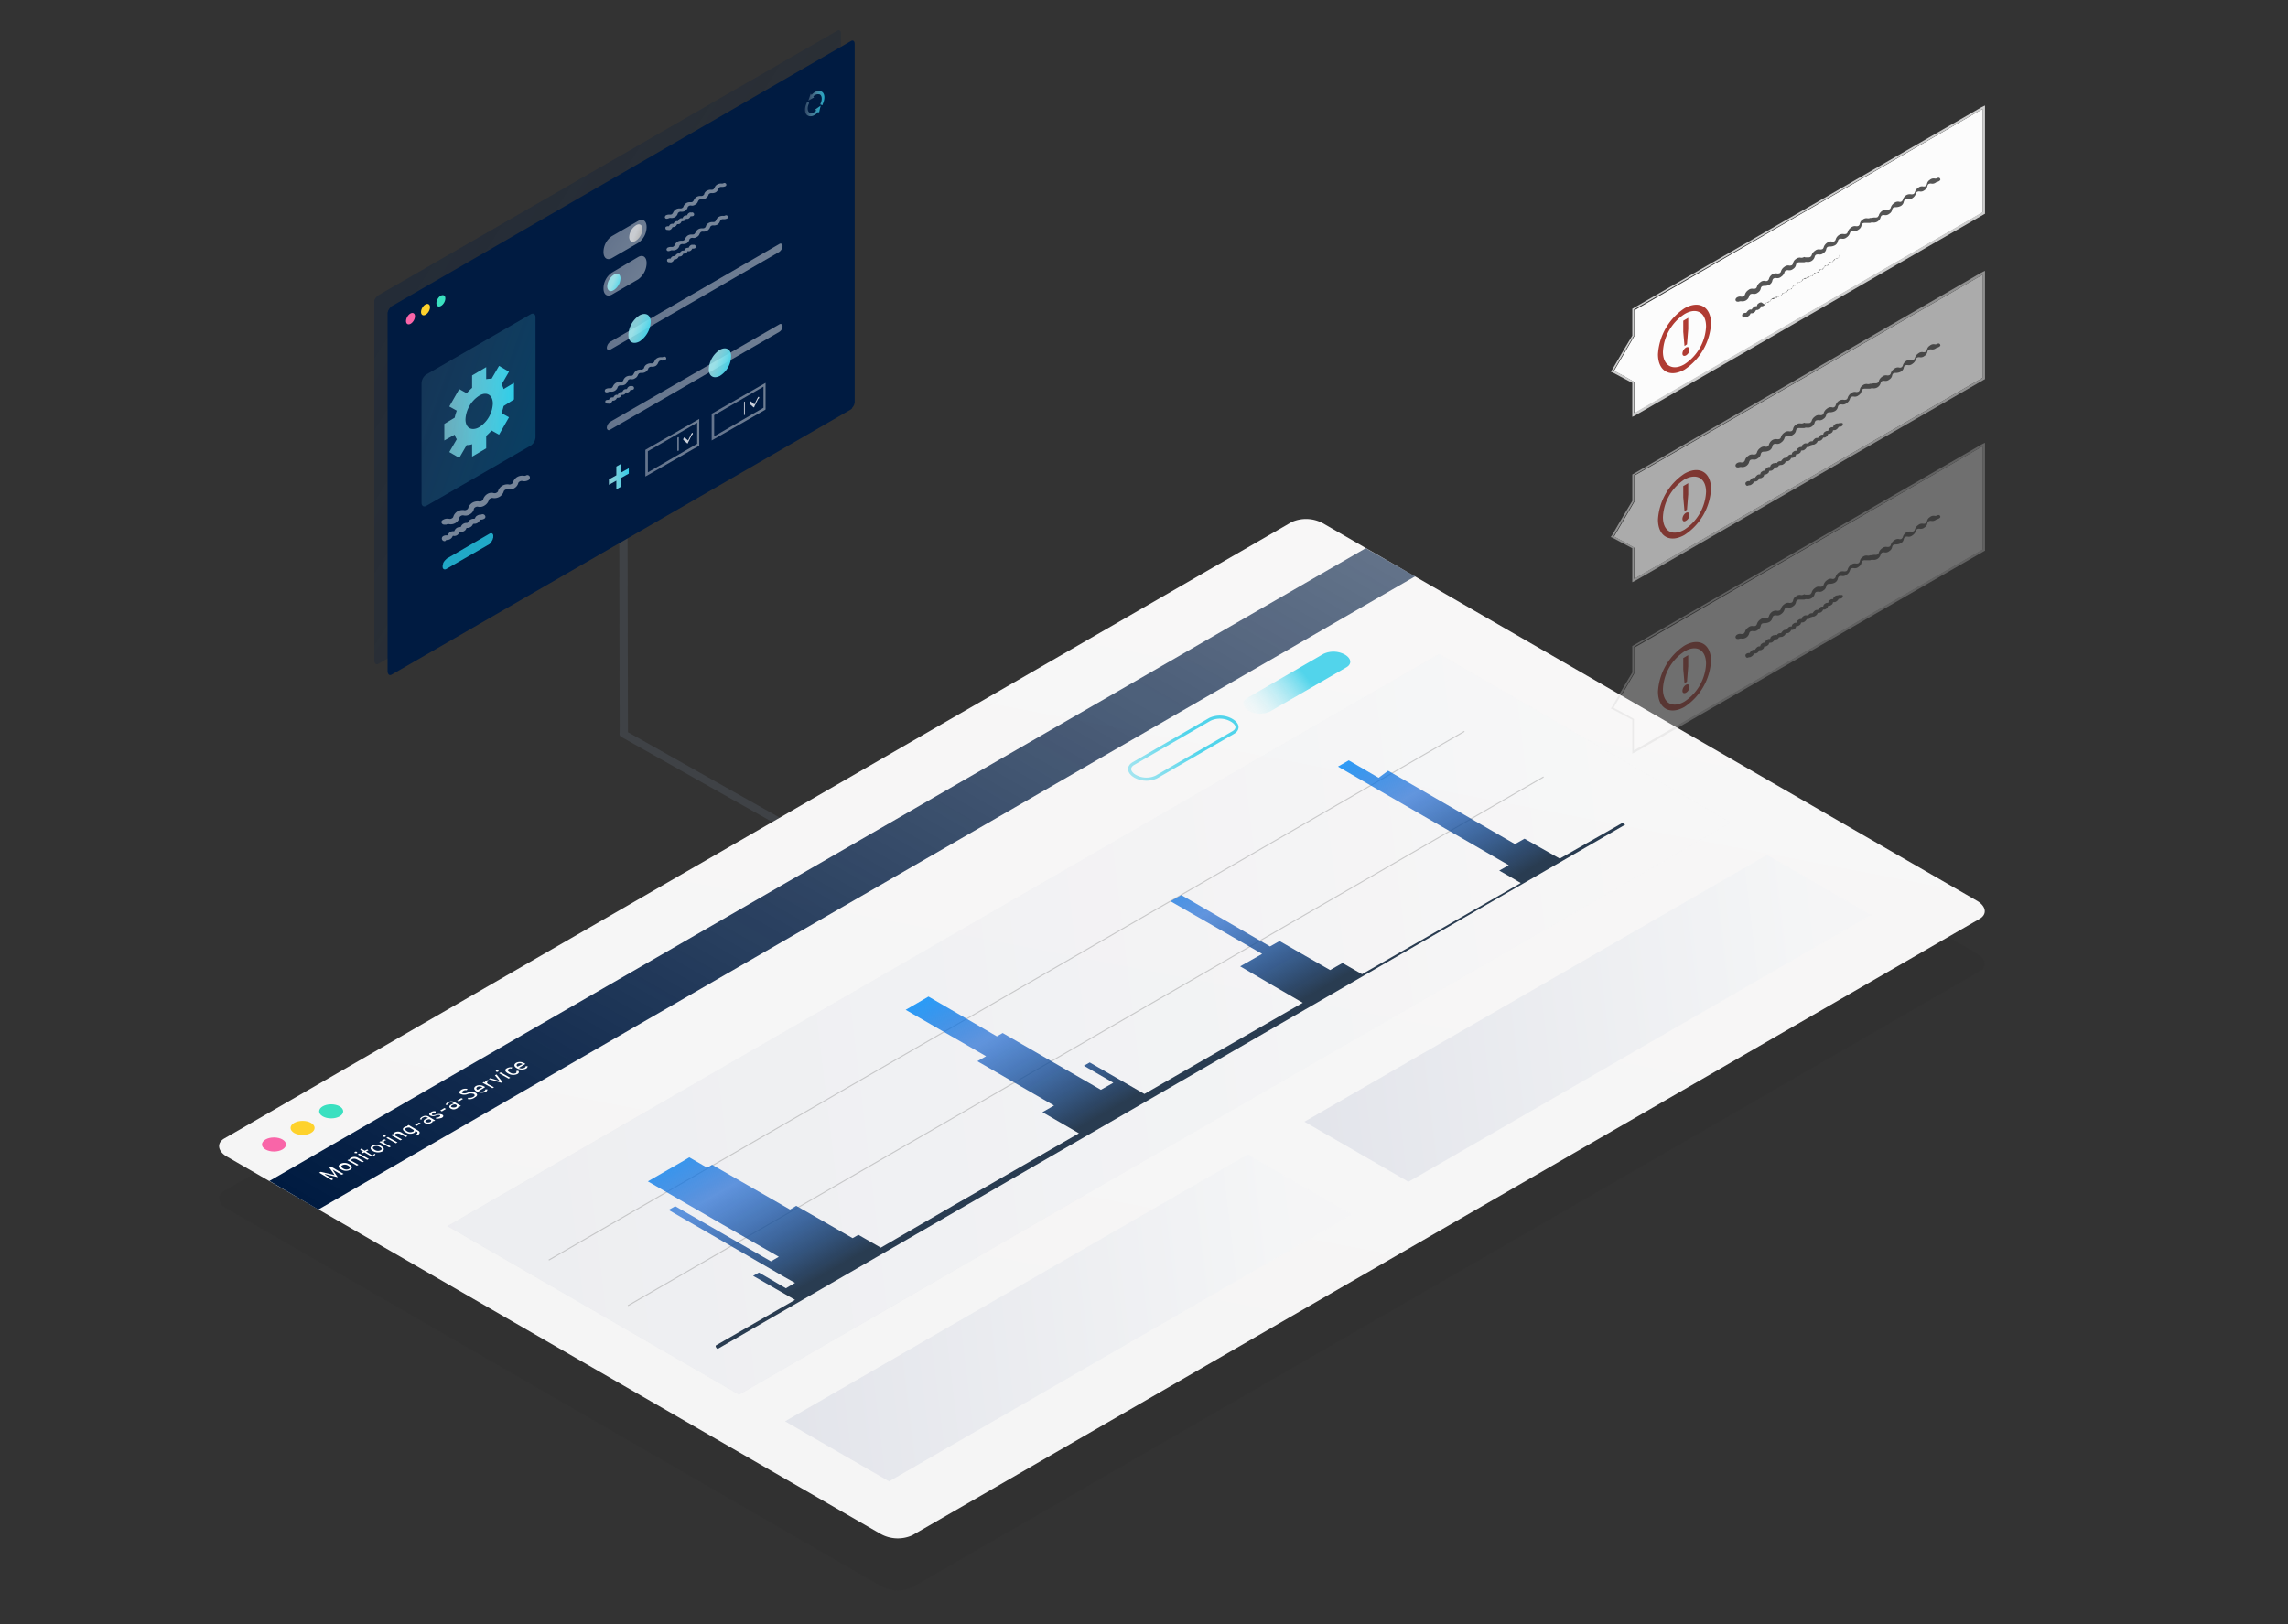 <?xml version="1.0" encoding="UTF-8"?>
<svg xmlns="http://www.w3.org/2000/svg" xmlns:xlink="http://www.w3.org/1999/xlink" viewBox="0 0 552 392">
  <rect x="0" y="0" width="552" height="392" fill="#333333" stroke="none"/>
  <defs>
    <style>.a{fill:#718095;}.a,.ae,.af,.ah,.aj,.al,.ao,.ar,.b,.k,.r,.z{isolation:isolate;}.a,.ae{opacity:0.2;}.aa,.b{opacity:0.3;}.b{fill:url(#a);}.c{fill:url(#b);}.d{fill:#f965a8;}.e{fill:#fed22c;}.f{fill:#3ae0c0;}.g{opacity:0.6;}.h{opacity:0.8;}.i{fill:#f6f7f8;}.j{fill:url(#c);}.k{fill:#252626;opacity:0.11;}.l{fill:url(#d);}.m{fill:url(#e);}.af,.ah,.aj,.al,.ao,.ar,.n,.r{opacity:0.5;}.o{fill:url(#f);}.p{fill:url(#g);}.q{fill:url(#h);}.r,.v{fill:none;stroke-miterlimit:10;}.r{stroke:#9e9e9e;stroke-width:0.25px;}.s{fill:url(#i);}.t{fill:#fff;}.u{fill:url(#j);}.v{stroke-width:0.75px;stroke:url(#k);}.w{fill:#fcfcfc;}.x{fill:#cecece;}.y{fill:#b03b32;}.z{fill:#1e1e1e;opacity:0.75;}.ab{fill:url(#l);}.ac{fill:url(#m);}.ad{fill:url(#n);}.ae{fill:url(#o);}.af{fill:url(#p);}.ag{fill:url(#q);}.ah{fill:url(#r);}.ai{fill:url(#s);}.aj{fill:url(#t);}.ak{fill:url(#u);}.al{fill:url(#v);}.am{fill:url(#w);}.an{fill:url(#x);}.ao{fill:url(#y);}.ap{fill:url(#z);}.aq{fill:url(#aa);}.ar{fill:url(#ab);}.as{fill:url(#ac);}.at{fill:url(#ad);}</style>
    <linearGradient id="a" x1="975.09" y1="556.82" x2="1126.16" y2="450.14" gradientTransform="matrix(0.87, -0.5, 0.5, -1.44, -1019.09, 1334.18)" gradientUnits="userSpaceOnUse">
      <stop offset="0" stop-color="#001b41"></stop>
      <stop offset="0.78" stop-color="#001b41" stop-opacity="0.4"></stop>
    </linearGradient>
    <linearGradient id="b" x1="23.28" y1="1031.48" x2="69.59" y2="1111.68" gradientTransform="matrix(0.43, -0.92, -0.75, -0.72, 640.82, 170.44)" gradientUnits="userSpaceOnUse">
      <stop offset="0" stop-color="#001b41"></stop>
      <stop offset="1" stop-color="#001b41" stop-opacity="0.6"></stop>
    </linearGradient>
    <linearGradient id="c" x1="1026.61" y1="472.26" x2="1026.61" y2="474.51" gradientTransform="matrix(0.87, -0.5, 0.5, -1.44, -1019.09, 1334.18)" gradientUnits="userSpaceOnUse">
      <stop offset="0" stop-color="#e7f9fc" stop-opacity="0.1"></stop>
      <stop offset="0.63" stop-color="#28cce8" stop-opacity="0.8"></stop>
    </linearGradient>
    <linearGradient id="d" x1="-709.82" y1="467.89" x2="-311.92" y2="467.89" gradientTransform="matrix(0.87, -0.5, -1.5, -0.29, 1410.1, 127.9)" gradientUnits="userSpaceOnUse">
      <stop offset="0.13" stop-color="#f5f5f5"></stop>
      <stop offset="0.99" stop-color="#f8f7f7"></stop>
    </linearGradient>
    <linearGradient id="e" x1="-427.9" y1="530.55" x2="-122.33" y2="530.55" gradientTransform="matrix(0.87, -0.5, -1, -0.58, 971.97, 380.86)" xlink:href="#b"></linearGradient>
    <linearGradient id="f" x1="-362.51" y1="557.02" x2="-189.16" y2="383.67" gradientTransform="matrix(0.87, -0.5, -1, -0.58, 971.97, 380.86)" gradientUnits="userSpaceOnUse">
      <stop offset="0" stop-color="#e1e3ea" stop-opacity="0.9"></stop>
      <stop offset="0.9" stop-color="#f5f6f7" stop-opacity="0.9"></stop>
    </linearGradient>
    <linearGradient id="g" x1="-388.06" y1="449.98" x2="-311.08" y2="373" xlink:href="#f"></linearGradient>
    <linearGradient id="h" x1="-243.42" y1="449.94" x2="-166.44" y2="372.96" xlink:href="#f"></linearGradient>
    <linearGradient id="i" x1="-279.43" y1="447.31" x2="-279.43" y2="495.26" gradientTransform="matrix(0.87, -0.5, -1, -0.58, 971.97, 380.86)" gradientUnits="userSpaceOnUse">
      <stop offset="0.02" stop-color="#293c51"></stop>
      <stop offset="0.64" stop-color="#0056ce" stop-opacity="0.6"></stop>
      <stop offset="1" stop-color="#0f95fc" stop-opacity="0.9"></stop>
    </linearGradient>
    <linearGradient id="j" x1="-378.93" y1="523.58" x2="-365.2" y2="509.85" gradientTransform="matrix(0.87, -0.5, -1.5, -0.29, 1410.1, 127.9)" xlink:href="#c"></linearGradient>
    <linearGradient id="k" x1="-410.77" y1="523.83" x2="-396.51" y2="509.57" gradientTransform="matrix(0.87, -0.5, -1.5, -0.29, 1410.1, 127.9)" gradientUnits="userSpaceOnUse">
      <stop offset="0.03" stop-color="#28cce8" stop-opacity="0.4"></stop>
      <stop offset="0.63" stop-color="#28cce8" stop-opacity="0.8"></stop>
    </linearGradient>
    <linearGradient id="l" x1="107.2" y1="294.6" x2="124.04" y2="294.6" gradientTransform="matrix(1, 0, 0, -1, 0, 394)" gradientUnits="userSpaceOnUse">
      <stop offset="0" stop-color="#a7f9fc" stop-opacity="0.6"></stop>
      <stop offset="1" stop-color="#28cce8"></stop>
    </linearGradient>
    <linearGradient id="m" x1="195.04" y1="370.34" x2="198.88" y2="370.34" gradientTransform="matrix(1, 0, 0, -1, 0, 394)" gradientUnits="userSpaceOnUse">
      <stop offset="0" stop-color="#e7f9fc" stop-opacity="0.2"></stop>
      <stop offset="1" stop-color="#28cce8" stop-opacity="0.8"></stop>
    </linearGradient>
    <linearGradient id="n" x1="194.24" y1="367.67" x2="198.06" y2="367.67" xlink:href="#m"></linearGradient>
    <linearGradient id="o" x1="41.54" y1="378.02" x2="88.02" y2="378.02" gradientTransform="matrix(0.87, -0.5, 0.5, -1.44, -129.67, 676.98)" xlink:href="#l"></linearGradient>
    <linearGradient id="p" x1="121.78" y1="364.83" x2="131.68" y2="357.84" gradientTransform="matrix(0.87, -0.5, 0.5, -1.44, -139.62, 651.48)" xlink:href="#f"></linearGradient>
    <linearGradient id="q" x1="136.09" y1="362.37" x2="139.03" y2="360.3" gradientTransform="matrix(0.87, -0.5, 0, -1.15, 28.94, 554.15)" gradientUnits="userSpaceOnUse">
      <stop offset="0" stop-color="#a7f9fc" stop-opacity="0.8"></stop>
      <stop offset="1" stop-color="#28cce8"></stop>
    </linearGradient>
    <linearGradient id="r" x1="117.4" y1="372.42" x2="127.31" y2="365.42" gradientTransform="matrix(0.87, -0.5, 0.5, -1.44, -139.62, 651.48)" xlink:href="#f"></linearGradient>
    <linearGradient id="s" x1="142.27" y1="369.98" x2="145.21" y2="367.91" gradientTransform="matrix(0.87, -0.5, 0, -1.15, 28.94, 554.15)" gradientUnits="userSpaceOnUse">
      <stop offset="0" stop-color="#e1e1e1" stop-opacity="0.8"></stop>
      <stop offset="1" stop-color="#9e9e9e"></stop>
    </linearGradient>
    <linearGradient id="t" x1="135.91" y1="343.14" x2="184.94" y2="343.14" gradientTransform="matrix(0.87, -0.5, 0, -1.15, 28.59, 548.14)" xlink:href="#f"></linearGradient>
    <linearGradient id="u" x1="142.71" y1="344.93" x2="147.58" y2="341.49" gradientTransform="matrix(0.87, -0.5, 0, -1.15, 28.59, 548.14)" xlink:href="#q"></linearGradient>
    <linearGradient id="v" x1="135.91" y1="326.41" x2="184.94" y2="326.41" gradientTransform="matrix(0.87, -0.5, 0, -1.15, 28.59, 548.14)" xlink:href="#f"></linearGradient>
    <linearGradient id="w" x1="165.14" y1="328.03" x2="170.01" y2="324.59" gradientTransform="matrix(0.87, -0.5, 0, -1.15, 28.59, 548.14)" xlink:href="#q"></linearGradient>
    <linearGradient id="x" x1="135.6" y1="318.48" x2="141.1" y2="318.48" gradientTransform="matrix(0.87, -0.5, 0, -1.15, 29.44, 551.95)" xlink:href="#q"></linearGradient>
    <linearGradient id="y" x1="145.83" y1="318.05" x2="160.86" y2="318.05" gradientTransform="matrix(0.87, -0.5, 0, -1.15, 29.44, 551.95)" xlink:href="#f"></linearGradient>
    <linearGradient id="z" x1="156.37" y1="317.93" x2="159.01" y2="317.93" gradientTransform="matrix(0.87, -0.5, 0, -1.15, 29.44, 551.95)" xlink:href="#f"></linearGradient>
    <linearGradient id="aa" x1="154.77" y1="318.12" x2="155.05" y2="318.12" gradientTransform="matrix(0.87, -0.5, 0, -1.15, 29.44, 551.95)" xlink:href="#f"></linearGradient>
    <linearGradient id="ab" x1="164.29" y1="317.58" x2="179.32" y2="317.58" gradientTransform="matrix(0.87, -0.5, 0, -1.15, 29.44, 551.95)" xlink:href="#f"></linearGradient>
    <linearGradient id="ac" x1="174.82" y1="317.46" x2="177.47" y2="317.46" gradientTransform="matrix(0.87, -0.5, 0, -1.15, 29.44, 551.95)" xlink:href="#f"></linearGradient>
    <linearGradient id="ad" x1="173.23" y1="317.58" x2="173.51" y2="317.58" gradientTransform="matrix(0.87, -0.5, 0, -1.15, 29.44, 551.95)" xlink:href="#f"></linearGradient>
  </defs>
  <path class="a" d="M222.5,216.7l-71-40-.1-52a1,1,0,0,0-2,0l.1,52.1a1,1,0,0,0,.4,1.1h.1l71.5,40.3a.75.75,0,0,0,.5.1,1,1,0,0,0,.8-.5A.69.69,0,0,0,222.5,216.7Z"></path>
  <path class="b" d="M202.1,96.2l-110.8,64c-.5.3-.9,0-1-.7V72.6c0-.2.1-.3.2-.5a1.38,1.38,0,0,1,.3-.4c.1-.1.2-.3.4-.4L202,7.4c.5-.3.9,0,.9.7V94.4a.9.9,0,0,1-.1.5c0,.2-.1.3-.2.5a1.38,1.38,0,0,1-.3.4A.52.52,0,0,1,202.1,96.2Z"></path>
  <path class="c" d="M205.3,98.8l-110.8,64c-.5.3-.9,0-1-.7V75.7a.9.9,0,0,1,.1-.5c0-.2.1-.3.2-.5a1.38,1.38,0,0,1,.3-.4c.1-.1.2-.3.4-.4l110.8-64c.5-.3.9,0,.9.7V97a.9.9,0,0,1-.1.5c0,.2-.1.3-.2.5a1.38,1.38,0,0,1-.3.4C205.6,98.6,205.4,98.7,205.3,98.8Z"></path>
  <ellipse class="d" cx="99.04" cy="76.9" rx="1.5" ry="0.9" transform="translate(-17.08 124.22) rotate(-60)"></ellipse>
  <ellipse class="e" cx="102.66" cy="74.72" rx="1.5" ry="0.9" transform="translate(-13.38 126.26) rotate(-60)"></ellipse>
  <ellipse class="f" cx="106.36" cy="72.59" rx="1.5" ry="0.9" transform="translate(-9.68 128.41) rotate(-60)"></ellipse>
  <g class="g">
    <g class="h">
      <path class="i" d="M107.1,126.6a.65.65,0,0,1-.6-.6.55.55,0,0,1,.3-.5,2,2,0,0,1,1.5-.3.88.88,0,0,0,.7-.1.66.66,0,0,0,.4-.5,2.34,2.34,0,0,1,1-1.2,2.54,2.54,0,0,1,1.5-.3.88.88,0,0,0,.7-.1.66.66,0,0,0,.4-.5,2.34,2.34,0,0,1,1-1.2,2.54,2.54,0,0,1,1.5-.3.88.88,0,0,0,.7-.1.66.66,0,0,0,.4-.5,2.34,2.34,0,0,1,1-1.2,1.94,1.94,0,0,1,1.5-.2.88.88,0,0,0,.7-.1.66.66,0,0,0,.4-.5,2.34,2.34,0,0,1,1-1.2,2.54,2.54,0,0,1,1.5-.3.88.88,0,0,0,.7-.1.66.66,0,0,0,.4-.5,2.34,2.34,0,0,1,1-1.2,2.54,2.54,0,0,1,1.5-.3.88.88,0,0,0,.7-.1.63.63,0,0,1,.8.3.78.78,0,0,1-.2.8,2,2,0,0,1-1.5.3.88.88,0,0,0-.7.1.66.66,0,0,0-.4.5,2,2,0,0,1-.9,1.1,2,2,0,0,1-1.5.3.88.88,0,0,0-.7.1.66.66,0,0,0-.4.5,2.34,2.34,0,0,1-1,1.2,2.54,2.54,0,0,1-1.5.3.88.88,0,0,0-.7.1.66.66,0,0,0-.4.5,2.34,2.34,0,0,1-1,1.2,2,2,0,0,1-1.5.3.88.88,0,0,0-.7.1.68.68,0,0,0-.4.6,2,2,0,0,1-.9,1.1,2,2,0,0,1-1.5.3.88.88,0,0,0-.7.1.68.68,0,0,0-.4.6,2.17,2.17,0,0,1-2.4,1.4.88.88,0,0,0-.7.1Z"></path>
    </g>
    <g class="h">
      <path class="i" d="M107.3,130.6a.71.71,0,0,1-.6-.3.65.65,0,0,1,.2-.9h0a1.49,1.49,0,0,1,.9-.2h.2a1.56,1.56,0,0,1,.6-.8,1.49,1.49,0,0,1,.9-.2h.1a1.56,1.56,0,0,1,.6-.8,1.49,1.49,0,0,1,.9-.2l.1-.1a1.34,1.34,0,0,1,.6-.7,1.49,1.49,0,0,1,.9-.2l.2-.1a1.34,1.34,0,0,1,.6-.7,1.49,1.49,0,0,1,.9-.2l.2-.1a1.06,1.06,0,0,1,.6-.7,1.49,1.49,0,0,1,.9-.2.65.65,0,0,1,.9.2.52.52,0,0,1-.2.8h0a1.49,1.49,0,0,1-.9.2h-.1a1.56,1.56,0,0,1-.6.8,1.49,1.49,0,0,1-.9.2l-.2.1a1.34,1.34,0,0,1-.6.7,1.49,1.49,0,0,1-.9.2l-.1.1a1.06,1.06,0,0,1-.6.7,1.49,1.49,0,0,1-.9.2l-.2.1a1.24,1.24,0,0,1-1.5.8l-.1.1a1.34,1.34,0,0,1-.6.7,1.49,1.49,0,0,1-.9.2C107.5,130.5,107.4,130.6,107.3,130.6Z"></path>
    </g>
  </g>
  <g class="g">
    <g class="h">
      <path class="i" d="M160.8,52.8a.43.43,0,0,1-.4-.4.76.76,0,0,1,.2-.4,1.8,1.8,0,0,1,1-.2.9.9,0,0,0,.5-.1,1.38,1.38,0,0,0,.3-.4,1.78,1.78,0,0,1,.7-.8,1.8,1.8,0,0,1,1-.2.9.9,0,0,0,.5-.1c.1-.1.3-.2.3-.4a1.78,1.78,0,0,1,.7-.8,1.8,1.8,0,0,1,1-.2.9.9,0,0,0,.5-.1,1.38,1.38,0,0,0,.3-.4,1.78,1.78,0,0,1,.7-.8,1.8,1.8,0,0,1,1-.2.9.9,0,0,0,.5-.1c.1-.1.3-.2.3-.4a1.34,1.34,0,0,1,.7-.8,1.8,1.8,0,0,1,1-.2.9.9,0,0,0,.5-.1,1.38,1.38,0,0,0,.3-.4,1.34,1.34,0,0,1,.7-.8,1.8,1.8,0,0,1,1-.2.9.9,0,0,0,.5-.1.48.48,0,0,1,.6.2.44.44,0,0,1-.1.5,1.8,1.8,0,0,1-1,.2.9.9,0,0,0-.5.1,1.38,1.38,0,0,0-.3.4,1.56,1.56,0,0,1-.6.8,1.8,1.8,0,0,1-1,.2.9.9,0,0,0-.5.1c-.1.1-.3.2-.3.4a1.78,1.78,0,0,1-.7.8,1.8,1.8,0,0,1-1,.2.9.9,0,0,0-.5.1,1.38,1.38,0,0,0-.3.4,1.34,1.34,0,0,1-.7.8,1.23,1.23,0,0,1-1,.2.9.9,0,0,0-.5.1c-.1.1-.3.2-.3.4a1.56,1.56,0,0,1-.6.8,1.8,1.8,0,0,1-1,.2.9.9,0,0,0-.5.1c-.1.1-.3.2-.3.4a1.55,1.55,0,0,1-1.7,1,.9.9,0,0,0-.5.1A1.75,1.75,0,0,1,160.8,52.8Z"></path>
    </g>
    <g class="h">
      <path class="i" d="M161,55.5a.52.52,0,0,1-.4-.2c-.1-.2-.1-.5.1-.6h0a1.27,1.27,0,0,1,.6-.1h.1a1,1,0,0,1,.4-.5,1.27,1.27,0,0,1,.6-.1h.1a1,1,0,0,1,.4-.5.66.66,0,0,1,.6-.1l.1-.1a1,1,0,0,1,.4-.5.66.66,0,0,1,.6-.1l.1-.1a1,1,0,0,1,.4-.5,1.27,1.27,0,0,1,.6-.1l.1-.1a1,1,0,0,1,.4-.5.66.66,0,0,1,.6-.1.48.48,0,0,1,.6.2.47.47,0,0,1-.1.6h0a1.27,1.27,0,0,1-.6.1h-.1a1,1,0,0,1-.4.5.66.66,0,0,1-.6.1h-.1a1,1,0,0,1-.4.5,1.27,1.27,0,0,1-.6.1l-.1.1a1,1,0,0,1-.4.5,1.27,1.27,0,0,1-.6.1l-.1.1a1,1,0,0,1-1,.6l-.1.1a1,1,0,0,1-.4.5.66.66,0,0,1-.6.1Z"></path>
    </g>
  </g>
  <g class="g">
    <g class="h">
      <path class="i" d="M161.2,60.6a.43.43,0,0,1-.4-.4.76.76,0,0,1,.2-.4,1.8,1.8,0,0,1,1-.2.9.9,0,0,0,.5-.1,1.38,1.38,0,0,0,.3-.4,1.78,1.78,0,0,1,.7-.8,1.8,1.8,0,0,1,1-.2.9.9,0,0,0,.5-.1c.1-.1.3-.2.3-.4a1.78,1.78,0,0,1,.7-.8,1.8,1.8,0,0,1,1-.2.9.9,0,0,0,.5-.1,1.38,1.38,0,0,0,.3-.4,1.78,1.78,0,0,1,.7-.8,1.8,1.8,0,0,1,1-.2.9.9,0,0,0,.5-.1c.1-.1.3-.2.3-.4a1.34,1.34,0,0,1,.7-.8,1.8,1.8,0,0,1,1-.2.9.9,0,0,0,.5-.1,1.38,1.38,0,0,0,.3-.4,1.34,1.34,0,0,1,.7-.8,1.8,1.8,0,0,1,1-.2.9.9,0,0,0,.5-.1.48.48,0,0,1,.6.2.44.44,0,0,1-.1.5,1.8,1.8,0,0,1-1,.2.9.9,0,0,0-.5.1,1.38,1.38,0,0,0-.3.4,1.56,1.56,0,0,1-.6.8,1.8,1.8,0,0,1-1,.2.9.9,0,0,0-.5.1c-.1.1-.3.2-.3.4a1.78,1.78,0,0,1-.7.8,1.8,1.8,0,0,1-1,.2.9.9,0,0,0-.5.1,1.38,1.38,0,0,0-.3.4,1.34,1.34,0,0,1-.7.8,1.23,1.23,0,0,1-1,.2.9.9,0,0,0-.5.1c-.1.1-.3.2-.3.4a1.56,1.56,0,0,1-.6.8,1.8,1.8,0,0,1-1,.2.9.9,0,0,0-.5.1c-.1.1-.3.2-.3.4a1.55,1.55,0,0,1-1.7,1,.9.9,0,0,0-.5.1A1.34,1.34,0,0,1,161.2,60.6Z"></path>
    </g>
    <g class="h">
      <path class="i" d="M161.4,63.3a.52.52,0,0,1-.4-.2c-.1-.2-.1-.5.1-.6h0a1.27,1.27,0,0,1,.6-.1h.1a1,1,0,0,1,.4-.5,1.27,1.27,0,0,1,.6-.1h.1a1,1,0,0,1,.4-.5.66.66,0,0,1,.6-.1l.1-.1a1,1,0,0,1,.4-.5.66.66,0,0,1,.6-.1l.1-.1a1,1,0,0,1,.4-.5,1.27,1.27,0,0,1,.6-.1l.1-.1a1,1,0,0,1,.4-.5.66.66,0,0,1,.6-.1.48.48,0,0,1,.6.2.47.47,0,0,1-.1.6h0a1.27,1.27,0,0,1-.6.1H167a1,1,0,0,1-.4.5.66.66,0,0,1-.6.1h-.1a1,1,0,0,1-.4.5,1.27,1.27,0,0,1-.6.1l-.1.1a1,1,0,0,1-.4.5,1.27,1.27,0,0,1-.6.1l-.1.1a1,1,0,0,1-1,.6l-.1.1a1,1,0,0,1-.4.5.66.66,0,0,1-.6.1Z"></path>
    </g>
  </g>
  <g class="g">
    <g class="h">
      <path class="i" d="M146.3,94.7a.43.43,0,0,1-.4-.4.76.76,0,0,1,.2-.4,1.8,1.8,0,0,1,1-.2.9.9,0,0,0,.5-.1,1.38,1.38,0,0,0,.3-.4,1.78,1.78,0,0,1,.7-.8,1.8,1.8,0,0,1,1-.2.9.9,0,0,0,.5-.1c.1-.1.3-.2.3-.4a1.78,1.78,0,0,1,.7-.8,1.8,1.8,0,0,1,1-.2.9.9,0,0,0,.5-.1,1.38,1.38,0,0,0,.3-.4,1.78,1.78,0,0,1,.7-.8,1.8,1.8,0,0,1,1-.2.9.9,0,0,0,.5-.1c.1-.1.3-.2.3-.4a1.34,1.34,0,0,1,.7-.8,1.8,1.8,0,0,1,1-.2.9.9,0,0,0,.5-.1,1.38,1.38,0,0,0,.3-.4,1.34,1.34,0,0,1,.7-.8,1.8,1.8,0,0,1,1-.2.9.9,0,0,0,.5-.1.48.48,0,0,1,.6.2.44.44,0,0,1-.1.5,1.8,1.8,0,0,1-1,.2.9.9,0,0,0-.5.1,1.38,1.38,0,0,0-.3.4,1.56,1.56,0,0,1-.6.8,1.8,1.8,0,0,1-1,.2.9.9,0,0,0-.5.1c-.1.1-.3.2-.3.4a1.78,1.78,0,0,1-.7.8,1.8,1.8,0,0,1-1,.2.9.9,0,0,0-.5.1,1.38,1.38,0,0,0-.3.4,1.34,1.34,0,0,1-.7.8,1.23,1.23,0,0,1-1,.2.9.9,0,0,0-.5.1c-.1.1-.3.2-.3.4a1.56,1.56,0,0,1-.6.8,1.8,1.8,0,0,1-1,.2.9.9,0,0,0-.5.1c-.1.1-.3.2-.3.4a1.55,1.55,0,0,1-1.7,1,.9.9,0,0,0-.5.1A1.34,1.34,0,0,1,146.3,94.7Z"></path>
    </g>
    <g class="h">
      <path class="i" d="M146.5,97.4a.52.52,0,0,1-.4-.2c-.1-.2-.1-.5.1-.6h0a1.27,1.27,0,0,1,.6-.1h.1a1,1,0,0,1,.4-.5,1.27,1.27,0,0,1,.6-.1h.1a1,1,0,0,1,.4-.5.66.66,0,0,1,.6-.1l.1-.1a1,1,0,0,1,.4-.5.66.66,0,0,1,.6-.1l.1-.1a1,1,0,0,1,.4-.5,1.27,1.27,0,0,1,.6-.1l.1-.1a1,1,0,0,1,.4-.5.66.66,0,0,1,.6-.1.48.48,0,0,1,.6.2.47.47,0,0,1-.1.6h0a1.27,1.27,0,0,1-.6.1h-.1a1,1,0,0,1-.4.5.66.66,0,0,1-.6.1H151a1,1,0,0,1-.4.5,1.27,1.27,0,0,1-.6.1l-.1.1a1,1,0,0,1-.4.5,1.27,1.27,0,0,1-.6.1l-.1.1a1,1,0,0,1-1,.6l-.1.1a1,1,0,0,1-.4.5.66.66,0,0,1-.6.1Z"></path>
    </g>
  </g>
  <path class="j" d="M118.1,131.3l-10.4,6c-.5.3-1,0-.9-.7h0a.75.75,0,0,1,.1-.5.76.76,0,0,1,.2-.5,1.38,1.38,0,0,1,.3-.4l.4-.4,10.3-6c.5-.3,1,0,.9.7h0a.75.75,0,0,1-.1.5c0,.2-.1.3-.2.5s-.2.3-.3.5Z"></path>
  <path class="k" d="M477.5,234.5,220.1,383.1a8.52,8.52,0,0,1-7.6-.3L54.7,291.7c-2.2-1.3-2.5-3.3-.5-4.4L311.7,138.6a8.52,8.52,0,0,1,7.6.3L477,230.1C479.2,231.4,479.5,233.4,477.5,234.5Z"></path>
  <path class="l" d="M477.5,221.8,220.1,370.5a8.52,8.52,0,0,1-7.6-.3L54.7,279.1c-2.2-1.3-2.5-3.3-.5-4.4L311.6,126a8.52,8.52,0,0,1,7.6.3L477,217.4C479.2,218.7,479.5,220.7,477.5,221.8Z"></path>
  <polygon class="m" points="341.4 139.1 76.8 291.9 65 285 329.5 132.3 341.4 139.1"></polygon>
  <ellipse class="d" cx="66.1" cy="276.2" rx="2.9" ry="1.7"></ellipse>
  <ellipse class="e" cx="73" cy="272.2" rx="2.9" ry="1.7"></ellipse>
  <ellipse class="f" cx="79.9" cy="268.2" rx="2.9" ry="1.7"></ellipse>
  <g class="n">
    <polygon class="o" points="417.6 198.5 178.3 336.6 107.9 295.9 347.2 157.8 417.6 198.5"></polygon>
  </g>
  <polygon class="p" points="326.1 293.1 214.5 357.5 189.4 343 301 278.6 326.1 293.1"></polygon>
  <polygon class="q" points="451.4 220.8 339.8 285.2 314.7 270.7 426.3 206.3 451.4 220.8"></polygon>
  <line class="r" x1="151.5" y1="315.1" x2="372.4" y2="187.5"></line>
  <line class="r" x1="132.4" y1="304.1" x2="353.3" y2="176.5"></line>
  <path class="s" d="M173.2,325.5,392.1,199l-.7-.4-15.1,8.6-8.5-4.8-2.3,1.3L334.9,186l-2.3,1.7-7.2-4.2-2.6,1.5L364,208.8l-2.3,1.3,3,1.7,2.2,1.3-38.3,22-4.7-2.7-3,1.7-12.2-7-2.3,1.3L285,216l-2.6,1.5,22.1,12.7-5.3,3,8.2,4.8,6.9,4-38.2,22-13.2-7.6-1.4.8,7.1,4.1-3,1.7-23.7-13.7-1.4.8L224,240.5l-1.7,1-3.8,2.2,19.4,11.2-2.1,1.2,18.5,10.7-2.8,1.6,8.8,5.1-29.9,17.2L216.1,299l-3.6,2.1-5.4-3.1-1.4.8L192.1,291l-1.5.9-18.8-10.8-1.2.7-4.3-2.5-1.5.9-8.5,4.9,18,10.4,13.6,7.8-1.9,1.1-23.1-13.3-1.6.9,28,16.2,2.5,1.4-2.2,1.3-6.5-3.8-1.4.8,10.1,5.8-19.1,11C172.5,325,173,325.6,173.2,325.5Z"></path>
  <path class="t" d="M82.4,283.5l-1.9-1.1a1.44,1.44,0,0,0-.3-.2c.1.1.2.2.2.3l1.1,1.6-2.8-.7a4.33,4.33,0,0,0-.5-.1c.1,0,.2.1.3.2l1.9,1.1-.4.2L77,283l.4-.2,3,.7.3.1c0-.1-.1-.1-.1-.2l-1.2-1.7.4-.2,3.1,1.8Z"></path>
  <path class="t" d="M82.3,282.2c-.7-.4-.8-.9-.2-1.3a2.18,2.18,0,0,1,2.2.1c.7.4.8.9.2,1.3A2.18,2.18,0,0,1,82.3,282.2Zm1.7-.9a1.43,1.43,0,0,0-1.4-.1c-.4.2-.3.5.2.8a1.42,1.42,0,0,0,1.4.1C84.5,281.9,84.5,281.6,84,281.3Z"></path>
  <path class="t" d="M86.1,279.8a1.45,1.45,0,0,0-1.1-.1c-.3.2-.4.4.1.6l1.4.8-.4.2L83.8,280l.4-.2.2.1c-.1-.2.1-.4.3-.5a1.69,1.69,0,0,1,1.8.1l1.3.8-.4.2Z"></path>
  <path class="t" d="M85.6,278.3a.19.19,0,0,1,0-.3.45.45,0,0,1,.5,0,.19.19,0,0,1,0,.3Zm.7.3.4-.2,2.3,1.3-.4.2Z"></path>
  <path class="t" d="M89.3,278.9l-1.4-.8-.4.2-.3-.2.4-.2-.7-.4.2-.3.9.5.6-.3.3.2-.6.3,1.3.8c.2.1.3.2.5,0s.2-.2.2-.3l.3.2-.3.3C90,279.2,89.7,279.1,89.3,278.9Z"></path>
  <path class="t" d="M90,277.8c-.7-.4-.8-.9-.2-1.3a2.18,2.18,0,0,1,2.2.1c.7.4.8.9.2,1.3A2.46,2.46,0,0,1,90,277.8Zm1.6-1a1.43,1.43,0,0,0-1.4-.1c-.4.2-.3.5.2.8a1.42,1.42,0,0,0,1.4.1C92.2,277.4,92.2,277.1,91.6,276.8Z"></path>
  <path class="t" d="M91.5,275.6l.4-.2.3.2c-.1-.2-.1-.4.2-.5a.75.75,0,0,1,.5-.1l.3.2a.6.6,0,0,0-.4.1c-.2.1-.4.4.2.7l1.3.7-.4.2Z"></path>
  <path class="t" d="M92.5,274.3a.19.19,0,0,1,0-.3.45.45,0,0,1,.5,0,.19.19,0,0,1,0,.3A.45.45,0,0,1,92.5,274.3Zm.7.3.4-.2,2.3,1.3-.4.2Z"></path>
  <path class="t" d="M96.6,273.7a1.45,1.45,0,0,0-1.1-.1c-.3.2-.4.4.1.6l1.4.8-.4.2-2.3-1.3.4-.2.2.1c-.1-.2.1-.4.3-.5a1.69,1.69,0,0,1,1.8.1l1.3.8-.4.2Z"></path>
  <path class="t" d="M100.2,273.9c.7-.4.6-.7.3-.8l-.3-.2c0,.2,0,.3-.3.5a2,2,0,0,1-2.1-.2c-.7-.4-.8-.9-.2-1.2a1.34,1.34,0,0,1,.8-.2l-.2-.1.4-.2,2.2,1.3c.7.4.5.8-.1,1.2Zm-.4-1.2-1-.6a2,2,0,0,0-.8.1c-.4.2-.3.5.2.8a1.43,1.43,0,0,0,1.4.1C99.8,273.1,99.9,272.9,99.8,272.7Z"></path>
  <path class="t" d="M100.1,271.5l1-.6.4.2-1,.6Z"></path>
  <path class="t" d="M104.4,270.5a.51.51,0,0,1-.4.5,1.36,1.36,0,0,1-1.5,0c-.5-.3-.3-.7.1-.9a4.88,4.88,0,0,1,.7-.3l-.2-.1a.9.9,0,0,0-1,0,.51.51,0,0,0-.4.5l-.4-.1a1.13,1.13,0,0,1,.6-.6,1.51,1.51,0,0,1,1.6,0l1.5.9-.4.2Zm-.4-.2-.4-.2a1.85,1.85,0,0,0-.7.2c-.3.2-.4.4-.1.5a1.39,1.39,0,0,0,.9,0C104,270.7,104.1,270.5,104,270.3Z"></path>
  <path class="t" d="M105.2,270v-.3a1.2,1.2,0,0,0,.8-.2c.2-.1.3-.3.1-.4a1.48,1.48,0,0,0-.9.1,1.69,1.69,0,0,1-1.4,0c-.4-.2-.3-.5.2-.8a1.39,1.39,0,0,1,1.1-.2v.3a1,1,0,0,0-.7.2c-.2.1-.3.3-.1.4s.5,0,.9-.1a1.93,1.93,0,0,1,1.5,0c.4.2.3.6-.2.8A5.85,5.85,0,0,1,105.2,270Z"></path>
  <path class="t" d="M106.2,268l1-.6.4.2-1,.6Z"></path>
  <path class="t" d="M110.6,267a.51.51,0,0,1-.4.5,1.36,1.36,0,0,1-1.5,0c-.5-.3-.3-.7.1-.9a4.88,4.88,0,0,1,.7-.3l-.2-.1a.9.9,0,0,0-1,0,.51.51,0,0,0-.4.5l-.4-.1a1.13,1.13,0,0,1,.6-.6,1.51,1.51,0,0,1,1.6,0l1.5.9-.4.2Zm-.4-.3-.4-.2a1.85,1.85,0,0,0-.7.2c-.3.2-.4.4-.1.5a1.39,1.39,0,0,0,.9,0C110.2,267.1,110.2,266.9,110.2,266.7Z"></path>
  <path class="t" d="M110.3,265.6l1-.6.4.2-1,.6Z"></path>
  <path class="t" d="M112.8,265.2l.2-.3a1.72,1.72,0,0,0,1.2-.2c.4-.2.4-.5.1-.7a2.23,2.23,0,0,0-1.4,0,2.25,2.25,0,0,1-1.8,0c-.4-.2-.4-.6.2-1a2,2,0,0,1,1.5-.2l-.2.3a1.08,1.08,0,0,0-.9.2c-.3.2-.4.4-.1.5s.7.1,1.2-.1a2.5,2.5,0,0,1,1.9,0c.6.3.5.8-.1,1.1A2,2,0,0,1,112.8,265.2Z"></path>
  <path class="t" d="M115,263.4c-.7-.4-.8-.9-.2-1.3a2.06,2.06,0,0,1,2,.1.22.22,0,0,1,.2.2l-1.5.9a1.48,1.48,0,0,0,1.3,0c.2-.1.3-.2.3-.4h.5a.72.72,0,0,1-.4.6A2.45,2.45,0,0,1,115,263.4Zm1.4-1a1.31,1.31,0,0,0-1.2-.1c-.3.2-.4.5,0,.7Z"></path>
  <path class="t" d="M116.4,261.3l.4-.2.3.2c-.1-.2-.1-.4.2-.5a.75.75,0,0,1,.5-.1l.3.2a.6.6,0,0,0-.4.1c-.2.1-.4.4.2.7l1.3.7-.4.2Z"></path>
  <path class="t" d="M117.9,260.4l.4-.2,2,.6c.1,0,.2.1.3.1l-.2-.2-1-1.2.4-.2,1.4,1.8-.3.2Z"></path>
  <path class="t" d="M119.7,258.6a.19.19,0,0,1,0-.3.45.45,0,0,1,.5,0,.19.19,0,0,1,0,.3A.45.45,0,0,1,119.7,258.6Zm.7.4.4-.2,2.3,1.3-.4.2Z"></path>
  <path class="t" d="M122.5,259c-.7-.4-.8-.9-.2-1.2a1.91,1.91,0,0,1,1.3-.2l-.2.3a.62.62,0,0,0-.7.1c-.4.2-.2.5.3.8a1.47,1.47,0,0,0,1.4.2c.2-.1.3-.3.1-.5l.5-.1c.3.3.2.6-.2.8A2.36,2.36,0,0,1,122.5,259Z"></path>
  <path class="t" d="M124.7,257.8c-.7-.4-.8-.9-.2-1.3a2.06,2.06,0,0,1,2,.1.22.22,0,0,1,.2.2l-1.5.9a1.48,1.48,0,0,0,1.3,0c.2-.1.3-.2.3-.4h.5a.72.72,0,0,1-.4.6A2.45,2.45,0,0,1,124.7,257.8Zm1.4-1a1.31,1.31,0,0,0-1.2-.1c-.3.2-.4.5,0,.7Z"></path>
  <path class="u" d="M324.9,161l-18.5,10.7a5.65,5.65,0,0,1-5.2-.2h0c-1.5-.9-1.7-2.2-.4-3l18.5-10.7a5.65,5.65,0,0,1,5.2.2h0C326,158.9,326.2,160.2,324.9,161Z"></path>
  <path class="v" d="M297.5,176.8,279,187.5a5.65,5.65,0,0,1-5.2-.2h0c-1.5-.9-1.7-2.2-.4-3l18.5-10.7a5.65,5.65,0,0,1,5.2.2h0C298.7,174.7,298.9,176,297.5,176.8Z"></path>
  <polygon class="w" points="394.3 74.9 394.3 81.1 392.2 84.7 389.4 89.5 392.2 91 394.3 92.2 394.3 99.8 478.3 51.3 478.3 26.3 394.3 74.9"></polygon>
  <path class="x" d="M478.3,26.3V51.2L394.2,99.7V92.1l-2.1-1.2-2.8-1.5,2.8-4.8,2.1-3.6V74.7l84.1-48.4m.5-.8-.8.4L394,74.4l-.2.1V81l-2.1,3.5-2.8,4.8-.3.4.5.2,2.8,1.5,1.9,1v8.2l.8-.4,84.1-48.5.2-.1V25.5Z"></path>
  <path class="y" d="M406.4,89.2c-3.5,2-6.4.4-6.4-3.7a14.33,14.33,0,0,1,6.4-11.1c3.5-2,6.4-.4,6.4,3.7A14.33,14.33,0,0,1,406.4,89.2Zm0-13.4a11.52,11.52,0,0,0-5.2,9.1c0,3.3,2.3,4.7,5.2,3a11.52,11.52,0,0,0,5.2-9.1C411.6,75.4,409.3,74.1,406.4,75.8Z"></path>
  <path class="y" d="M405.9,85.3a1.84,1.84,0,0,1,.8-1.4c.5-.3.9-.1.9.5a1.69,1.69,0,0,1-.9,1.4C406.2,86,405.9,85.8,405.9,85.3Zm.2-5.2V77.4l1.2-.7v2.7l-.3,3.7-.6.4Z"></path>
  <path class="z" d="M443.4,62.3a.84.84,0,0,0-.7.2.68.68,0,0,0-.4.6l-.1.1a.84.84,0,0,0-.7.2.68.68,0,0,0-.4.6l-.1.1a.84.84,0,0,0-.7.2.68.68,0,0,0-.4.6l-.1.1a.84.84,0,0,0-.7.2,2.65,2.65,0,0,0-.5.6h-.1a.84.84,0,0,0-.7.2,2.65,2.65,0,0,0-.5.6h-.1a1,1,0,0,0-.7.2h0c-.1.1-.2.2-.2.3h-.5a.84.84,0,0,0-.7.2.68.68,0,0,0-.4.6l-.1.1a.84.84,0,0,0-.7.2.68.68,0,0,0-.4.6l-.1.1a.84.84,0,0,0-.7.2.68.68,0,0,0-.4.6l-.1.1a.84.84,0,0,0-.7.2,2.65,2.65,0,0,0-.5.6h-.1a.84.84,0,0,0-.7.2,2.65,2.65,0,0,0-.5.6h-.1a1,1,0,0,0-.7.2h0c-.1.1-.2.2-.2.3a.45.45,0,0,0-.5,0,.84.84,0,0,0-.7.2.68.68,0,0,0-.4.6l-.1.1a.84.84,0,0,0-.7.2.68.68,0,0,0-.4.6L425,73a.84.84,0,0,0-.7.2.68.68,0,0,0-.4.6l-.1.1a.84.84,0,0,0-.7.2,2.65,2.65,0,0,0-.5.6h-.1a.84.84,0,0,0-.7.2,2.65,2.65,0,0,0-.5.6h-.1a1,1,0,0,0-.7.2h0a.49.49,0,0,0-.1.7.37.37,0,0,0,.5.2c.1,0,.1,0,.2-.1a.84.84,0,0,0,.7-.2,1,1,0,0,0,.5-.6l.1-.1a1.09,1.09,0,0,0,1.2-.7l.1-.1a.84.84,0,0,0,.7-.2.68.68,0,0,0,.4-.6l.1-.1a.84.84,0,0,0,.7-.2.68.68,0,0,0,.4-.6l.2-.1a.84.84,0,0,0,.7-.2,1.47,1.47,0,0,0,.5-.6h.1a1,1,0,0,0,.7-.2h0c.1-.1.1-.2.2-.3s.2.1.2,0,.1,0,.2-.1a.84.84,0,0,0,.7-.2,1,1,0,0,0,.5-.6l.1-.1a1.09,1.09,0,0,0,1.2-.7l.1-.1a.84.84,0,0,0,.7-.2.68.68,0,0,0,.4-.6l.1-.1a.84.84,0,0,0,.7-.2.68.68,0,0,0,.4-.6l.2-.1a.84.84,0,0,0,.7-.2,1.47,1.47,0,0,0,.5-.6h.1a1,1,0,0,0,.7-.2h0c.1-.1.1-.2.2-.3h.2c.1,0,.1,0,.2-.1a.84.84,0,0,0,.7-.2,1,1,0,0,0,.5-.6l.1-.1a1.09,1.09,0,0,0,1.2-.7l.1-.1a.84.84,0,0,0,.7-.2.68.68,0,0,0,.4-.6l.1-.1a.84.84,0,0,0,.7-.2.68.68,0,0,0,.4-.6l.2-.1a.84.84,0,0,0,.7-.2,1.47,1.47,0,0,0,.5-.6h.1a1,1,0,0,0,.7-.2h0a.49.49,0,0,0,.1-.7C443.9,62.2,443.6,62.1,443.4,62.3Z"></path>
  <path class="z" d="M468.1,43.2a.43.43,0,0,0-.7-.2,1.27,1.27,0,0,1-.6.1,1.38,1.38,0,0,0-1.2.3,1.45,1.45,0,0,0-.7,1,.85.85,0,0,1-.3.5,1.27,1.27,0,0,1-.6.1,1.38,1.38,0,0,0-1.2.3,2,2,0,0,0-.8,1,.85.85,0,0,1-.3.5,1.27,1.27,0,0,1-.6.1,1.72,1.72,0,0,0-1.2.2,2,2,0,0,0-.8,1,.85.85,0,0,1-.3.5.66.66,0,0,1-.6.1,1.38,1.38,0,0,0-1.2.3,2,2,0,0,0-.8,1,.85.85,0,0,1-.3.5,1.27,1.27,0,0,1-.6.1,1.38,1.38,0,0,0-1.2.3,2,2,0,0,0-.8,1c0,.2-.2.3-.3.5a1.27,1.27,0,0,1-.6.1,2.2,2.2,0,0,0-.8.1h-.4a1.27,1.27,0,0,1-.6.1,1.38,1.38,0,0,0-1.2.3,1.45,1.45,0,0,0-.7,1,.85.85,0,0,1-.3.5,1.27,1.27,0,0,1-.6.1,1.38,1.38,0,0,0-1.2.3,2,2,0,0,0-.8,1,.85.85,0,0,1-.3.5,1.27,1.27,0,0,1-.6.1,1.72,1.72,0,0,0-1.2.2,2,2,0,0,0-.8,1,.85.85,0,0,1-.3.5.66.66,0,0,1-.6.1,1.38,1.38,0,0,0-1.2.3,2,2,0,0,0-.8,1,.85.85,0,0,1-.3.5,1.27,1.27,0,0,1-.6.1,1.38,1.38,0,0,0-1.2.3,2,2,0,0,0-.8,1c0,.2-.2.3-.3.5a1.27,1.27,0,0,1-.6.1h-.7a.3.3,0,0,0-.4,0,1.27,1.27,0,0,1-.6.1,1.38,1.38,0,0,0-1.2.3,1.45,1.45,0,0,0-.7,1,.85.85,0,0,1-.3.5,1.27,1.27,0,0,1-.6.1,1.38,1.38,0,0,0-1.2.3,2,2,0,0,0-.8,1,.85.85,0,0,1-.3.5,1.27,1.27,0,0,1-.6.1,1.72,1.72,0,0,0-1.2.2,2,2,0,0,0-.8,1,.85.85,0,0,1-.3.5.66.66,0,0,1-.6.1,1.38,1.38,0,0,0-1.2.3,2,2,0,0,0-.8,1,.85.85,0,0,1-.3.5,1.27,1.27,0,0,1-.6.1,1.38,1.38,0,0,0-1.2.3,2,2,0,0,0-.8,1c0,.2-.2.3-.3.5a1.27,1.27,0,0,1-.6.1,1.38,1.38,0,0,0-1.2.3.76.76,0,0,0-.2.4.47.47,0,0,0,.5.5h.3a1.27,1.27,0,0,1,.6-.1,1.69,1.69,0,0,0,1.9-1.2.85.85,0,0,1,.3-.5,1.27,1.27,0,0,1,.6-.1,1.38,1.38,0,0,0,1.2-.3,1.45,1.45,0,0,0,.7-1,.85.85,0,0,1,.3-.5,1.27,1.27,0,0,1,.6-.1,2.66,2.66,0,0,0,1.2-.3,1.45,1.45,0,0,0,.7-1,.85.85,0,0,1,.3-.5,1.27,1.27,0,0,1,.6-.1,1.38,1.38,0,0,0,1.2-.3,2,2,0,0,0,.8-1,.85.85,0,0,1,.3-.5,1.27,1.27,0,0,1,.6-.1,1.38,1.38,0,0,0,1.2-.3,1.45,1.45,0,0,0,.7-1,.85.85,0,0,1,.3-.5,1.27,1.27,0,0,1,.6-.1h1.1a1.27,1.27,0,0,1,.6-.1,1.69,1.69,0,0,0,1.9-1.2.85.85,0,0,1,.3-.5,1.27,1.27,0,0,1,.6-.1,1.38,1.38,0,0,0,1.2-.3,1.45,1.45,0,0,0,.7-1,.85.85,0,0,1,.3-.5,1.27,1.27,0,0,1,.6-.1,2.66,2.66,0,0,0,1.2-.3,1.45,1.45,0,0,0,.7-1,.85.85,0,0,1,.3-.5,1.27,1.27,0,0,1,.6-.1,1.38,1.38,0,0,0,1.2-.3,2,2,0,0,0,.8-1,.85.85,0,0,1,.3-.5,1.27,1.27,0,0,1,.6-.1,1.38,1.38,0,0,0,1.2-.3,1.45,1.45,0,0,0,.7-1,.85.85,0,0,1,.3-.5,1.27,1.27,0,0,1,.6-.1h1.2a1.27,1.27,0,0,1,.6-.1,1.69,1.69,0,0,0,1.9-1.2.85.85,0,0,1,.3-.5,1.27,1.27,0,0,1,.6-.1,1.38,1.38,0,0,0,1.2-.3,1.45,1.45,0,0,0,.7-1,.85.85,0,0,1,.3-.5,1.27,1.27,0,0,1,.6-.1,2.66,2.66,0,0,0,1.2-.3,1.45,1.45,0,0,0,.7-1,.85.85,0,0,1,.3-.5,1.27,1.27,0,0,1,.6-.1,1.38,1.38,0,0,0,1.2-.3,2,2,0,0,0,.8-1,.85.85,0,0,1,.3-.5,1.27,1.27,0,0,1,.6-.1,1.38,1.38,0,0,0,1.2-.3,1.45,1.45,0,0,0,.7-1,.85.85,0,0,1,.3-.5,1.27,1.27,0,0,1,.6-.1,1.38,1.38,0,0,0,1.2-.3C468.1,43.7,468.2,43.4,468.1,43.2Z"></path>
  <g class="g">
    <polygon class="w" points="394.3 114.8 394.3 121.1 392.2 124.7 389.4 129.5 392.2 131 394.3 132.2 394.3 139.7 478.3 91.2 478.3 66.3 394.3 114.8"></polygon>
    <path class="x" d="M478.3,66.3V91.2l-84.1,48.5v-7.6l-2.1-1.2-2.8-1.5,2.8-4.8,2.1-3.6v-6.3l84.1-48.4m.5-.9-.8.4-84,48.6-.2.1v6.4l-2.1,3.5-2.8,4.8-.3.4.5.2,2.8,1.5,1.9,1v8.2l.8-.4,84.1-48.5.2-.1V65.4Z"></path>
    <path class="y" d="M406.4,129.1c-3.5,2-6.4.4-6.4-3.7a14.33,14.33,0,0,1,6.4-11.1c3.5-2,6.4-.4,6.4,3.7A14.17,14.17,0,0,1,406.4,129.1Zm0-13.4a11.52,11.52,0,0,0-5.2,9.1c0,3.4,2.3,4.7,5.2,3a11.52,11.52,0,0,0,5.2-9.1C411.6,115.4,409.3,114.1,406.4,115.7Z"></path>
    <path class="y" d="M405.9,125.2a1.84,1.84,0,0,1,.8-1.4c.5-.3.9-.1.9.5a1.69,1.69,0,0,1-.9,1.4C406.2,126,405.9,125.7,405.9,125.2Zm.2-5.2v-2.7l1.2-.7v2.7L407,123l-.6.4Z"></path>
    <path class="z" d="M443.4,102.2a.84.84,0,0,0-.7.2.68.68,0,0,0-.4.6l-.1.1a.84.84,0,0,0-.7.2.68.68,0,0,0-.4.6l-.1.1a.84.84,0,0,0-.7.2.68.68,0,0,0-.4.6l-.1.1a.84.84,0,0,0-.7.2,2.65,2.65,0,0,0-.5.6h-.1a.84.84,0,0,0-.7.2,2.65,2.65,0,0,0-.5.6h-.1a1,1,0,0,0-.7.2h0c-.1.1-.2.2-.2.3h-.5a.84.84,0,0,0-.7.2.68.68,0,0,0-.4.6l-.1.1a.84.84,0,0,0-.7.2.68.68,0,0,0-.4.6l-.1.1a.84.84,0,0,0-.7.2.68.68,0,0,0-.4.6l-.1.1a.84.84,0,0,0-.7.2,2.65,2.65,0,0,0-.5.6h-.1a.84.84,0,0,0-.7.2,2.65,2.65,0,0,0-.5.6h-.1a1,1,0,0,0-.7.2h0c-.1.1-.2.2-.2.3a.45.45,0,0,0-.5,0,.84.84,0,0,0-.7.2.68.68,0,0,0-.4.6l-.1.1a.84.84,0,0,0-.7.2.68.68,0,0,0-.4.6l-.1.1a.84.84,0,0,0-.7.2.68.68,0,0,0-.4.6l-.1.1a.84.84,0,0,0-.7.2,2.65,2.65,0,0,0-.5.6h-.1a.84.84,0,0,0-.7.2,2.65,2.65,0,0,0-.5.6H422a1,1,0,0,0-.7.2h0a.49.49,0,0,0-.1.7.37.37,0,0,0,.5.2c.1,0,.1,0,.2-.1a.84.84,0,0,0,.7-.2,1,1,0,0,0,.5-.6l.1-.1a1.09,1.09,0,0,0,1.2-.7l.1-.1a.84.84,0,0,0,.7-.2.68.68,0,0,0,.4-.6l.1-.1a.84.84,0,0,0,.7-.2.68.68,0,0,0,.4-.6l.2-.1a.84.84,0,0,0,.7-.2,1.47,1.47,0,0,0,.5-.6h.1a1,1,0,0,0,.7-.2h0c.1-.1.1-.2.2-.3s.2.1.2,0,.1,0,.2-.1a.84.84,0,0,0,.7-.2,1,1,0,0,0,.5-.6l.1-.1a1.09,1.09,0,0,0,1.2-.7l.1-.1a.84.84,0,0,0,.7-.2.68.68,0,0,0,.4-.6l.1-.1a.84.84,0,0,0,.7-.2.68.68,0,0,0,.4-.6l.2-.1a.84.84,0,0,0,.7-.2,1.47,1.47,0,0,0,.5-.6h.1a1,1,0,0,0,.7-.2h0c.1-.1.1-.2.2-.3h.2c.1,0,.1,0,.2-.1a.84.84,0,0,0,.7-.2,1,1,0,0,0,.5-.6l.1-.1a1.09,1.09,0,0,0,1.2-.7l.1-.1a.84.84,0,0,0,.7-.2.68.68,0,0,0,.4-.6l.1-.1a.84.84,0,0,0,.7-.2.68.68,0,0,0,.4-.6l.2-.1a.84.84,0,0,0,.7-.2,1.47,1.47,0,0,0,.5-.6h.1a1,1,0,0,0,.7-.2h0a.49.49,0,0,0,.1-.7A2.81,2.81,0,0,0,443.4,102.2Z"></path>
    <path class="z" d="M468.1,83.2a.43.43,0,0,0-.7-.2,1.27,1.27,0,0,1-.6.1,1.38,1.38,0,0,0-1.2.3,1.45,1.45,0,0,0-.7,1,.85.85,0,0,1-.3.5,1.27,1.27,0,0,1-.6.1,1.38,1.38,0,0,0-1.2.3,2,2,0,0,0-.8,1,.85.85,0,0,1-.3.5,1.27,1.27,0,0,1-.6.1,1.72,1.72,0,0,0-1.2.2,2,2,0,0,0-.8,1,.85.85,0,0,1-.3.5.66.66,0,0,1-.6.1,1.38,1.38,0,0,0-1.2.3,2,2,0,0,0-.8,1,.85.85,0,0,1-.3.5,1.27,1.27,0,0,1-.6.1,1.38,1.38,0,0,0-1.2.3,2,2,0,0,0-.8,1c0,.2-.2.3-.3.5a1.27,1.27,0,0,1-.6.1,2.2,2.2,0,0,0-.8.1h-.4a1.27,1.27,0,0,1-.6.1,1.38,1.38,0,0,0-1.2.3,1.45,1.45,0,0,0-.7,1,.85.85,0,0,1-.3.5,1.27,1.27,0,0,1-.6.1,1.38,1.38,0,0,0-1.2.3,2,2,0,0,0-.8,1,.85.85,0,0,1-.3.5,1.27,1.27,0,0,1-.6.1,1.72,1.72,0,0,0-1.2.2,2,2,0,0,0-.8,1,.85.85,0,0,1-.3.5.66.66,0,0,1-.6.1,1.38,1.38,0,0,0-1.2.3,2,2,0,0,0-.8,1,.85.85,0,0,1-.3.5,1.27,1.27,0,0,1-.6.1,1.38,1.38,0,0,0-1.2.3,2,2,0,0,0-.8,1c0,.2-.2.3-.3.5a1.27,1.27,0,0,1-.6.1h-.7a.3.3,0,0,0-.4,0,1.27,1.27,0,0,1-.6.1,1.38,1.38,0,0,0-1.2.3,1.45,1.45,0,0,0-.7,1,.85.85,0,0,1-.3.5,1.27,1.27,0,0,1-.6.1,1.38,1.38,0,0,0-1.2.3,2,2,0,0,0-.8,1,.85.85,0,0,1-.3.5,1.27,1.27,0,0,1-.6.1,1.72,1.72,0,0,0-1.2.2,2,2,0,0,0-.8,1,.85.85,0,0,1-.3.5.66.66,0,0,1-.6.1,1.38,1.38,0,0,0-1.2.3,2,2,0,0,0-.8,1,.85.85,0,0,1-.3.5,1.27,1.27,0,0,1-.6.1,1.38,1.38,0,0,0-1.2.3,2,2,0,0,0-.8,1c0,.2-.2.3-.3.5a1.27,1.27,0,0,1-.6.1,1.38,1.38,0,0,0-1.2.3.76.76,0,0,0-.2.4.47.47,0,0,0,.5.5h.3a1.27,1.27,0,0,1,.6-.1,1.69,1.69,0,0,0,1.9-1.2.85.85,0,0,1,.3-.5,1.27,1.27,0,0,1,.6-.1,1.38,1.38,0,0,0,1.2-.3,1.45,1.45,0,0,0,.7-1,.85.85,0,0,1,.3-.5,1.27,1.27,0,0,1,.6-.1,2.66,2.66,0,0,0,1.2-.3,1.45,1.45,0,0,0,.7-1,.85.85,0,0,1,.3-.5,1.27,1.27,0,0,1,.6-.1,1.38,1.38,0,0,0,1.2-.3,2,2,0,0,0,.8-1,.85.85,0,0,1,.3-.5,1.27,1.27,0,0,1,.6-.1,1.38,1.38,0,0,0,1.2-.3,1.45,1.45,0,0,0,.7-1,.85.85,0,0,1,.3-.5,1.27,1.27,0,0,1,.6-.1h1.1a1.27,1.27,0,0,1,.6-.1,1.69,1.69,0,0,0,1.9-1.2.85.85,0,0,1,.3-.5,1.27,1.27,0,0,1,.6-.1,1.38,1.38,0,0,0,1.2-.3,1.45,1.45,0,0,0,.7-1,.85.85,0,0,1,.3-.5,1.27,1.27,0,0,1,.6-.1,2.66,2.66,0,0,0,1.2-.3,1.45,1.45,0,0,0,.7-1,.85.85,0,0,1,.3-.5,1.27,1.27,0,0,1,.6-.1,1.38,1.38,0,0,0,1.2-.3,2,2,0,0,0,.8-1,.85.85,0,0,1,.3-.5,1.27,1.27,0,0,1,.6-.1,1.38,1.38,0,0,0,1.2-.3,1.45,1.45,0,0,0,.7-1,.85.85,0,0,1,.3-.5,1.27,1.27,0,0,1,.6-.1h1.2a1.27,1.27,0,0,1,.6-.1,1.69,1.69,0,0,0,1.9-1.2.85.85,0,0,1,.3-.5,1.27,1.27,0,0,1,.6-.1,1.38,1.38,0,0,0,1.2-.3,1.45,1.45,0,0,0,.7-1,.85.85,0,0,1,.3-.5,1.27,1.27,0,0,1,.6-.1,2.66,2.66,0,0,0,1.2-.3,1.45,1.45,0,0,0,.7-1,.85.85,0,0,1,.3-.5,1.27,1.27,0,0,1,.6-.1,1.38,1.38,0,0,0,1.2-.3,2,2,0,0,0,.8-1,.85.85,0,0,1,.3-.5,1.27,1.27,0,0,1,.6-.1,1.38,1.38,0,0,0,1.2-.3,1.45,1.45,0,0,0,.7-1,.85.85,0,0,1,.3-.5,1.27,1.27,0,0,1,.6-.1,1.38,1.38,0,0,0,1.2-.3C468.1,83.7,468.2,83.4,468.1,83.2Z"></path>
  </g>
  <g class="aa">
    <polygon class="w" points="394.3 156.3 394.3 162.5 392.2 166.1 389.4 170.9 392.2 172.4 394.3 173.6 394.3 181.2 478.3 132.7 478.3 107.7 394.3 156.3"></polygon>
    <path class="x" d="M478.3,107.7v24.9l-84.1,48.5v-7.6l-2.1-1.2-2.8-1.5,2.8-4.8,2.1-3.6v-6.3l84.1-48.4m.5-.8-.8.4-84,48.5-.2.1v6.4l-2.1,3.5-2.8,4.8-.3.4.5.2,2.8,1.5,1.9,1v8.2l.8-.4L478.7,133l.2-.1v-26Z"></path>
    <path class="y" d="M406.4,170.6c-3.5,2-6.4.4-6.4-3.7a14.33,14.33,0,0,1,6.4-11.1c3.5-2,6.4-.4,6.4,3.7A14.33,14.33,0,0,1,406.4,170.6Zm0-13.4a11.52,11.52,0,0,0-5.2,9.1c0,3.4,2.3,4.7,5.2,3a11.52,11.52,0,0,0,5.2-9.1C411.6,156.8,409.3,155.5,406.4,157.2Z"></path>
    <path class="y" d="M405.9,166.7a1.84,1.84,0,0,1,.8-1.4c.5-.3.9-.1.9.5a1.69,1.69,0,0,1-.9,1.4C406.2,167.4,405.9,167.2,405.9,166.7Zm.2-5.2v-2.7l1.2-.7v2.7l-.3,3.7-.6.4Z"></path>
    <path class="z" d="M443.4,143.7a.84.84,0,0,0-.7.2.68.68,0,0,0-.4.6l-.1.1a.84.84,0,0,0-.7.2.68.68,0,0,0-.4.6l-.1.1a.84.84,0,0,0-.7.2.68.68,0,0,0-.4.6l-.1.1a.84.84,0,0,0-.7.2,2.65,2.65,0,0,0-.5.6h-.1a.84.84,0,0,0-.7.2,2.65,2.65,0,0,0-.5.6h-.1a1,1,0,0,0-.7.2h0c-.1.1-.2.2-.2.3h-.5a.84.84,0,0,0-.7.2.68.68,0,0,0-.4.6l-.1.1a.84.84,0,0,0-.7.2.68.68,0,0,0-.4.6l-.1.1a.84.84,0,0,0-.7.2.68.68,0,0,0-.4.6l-.1.1a.84.84,0,0,0-.7.2,2.65,2.65,0,0,0-.5.6h-.1a.84.84,0,0,0-.7.2,2.65,2.65,0,0,0-.5.6h-.1a1,1,0,0,0-.7.2h0c-.1.1-.2.2-.2.3a.45.45,0,0,0-.5,0,.84.84,0,0,0-.7.2.68.68,0,0,0-.4.6l-.1.1a.84.84,0,0,0-.7.2.68.68,0,0,0-.4.6l-.1.1a.84.84,0,0,0-.7.2.68.68,0,0,0-.4.6l-.1.1a.84.84,0,0,0-.7.2,2.65,2.65,0,0,0-.5.6h-.1a.84.84,0,0,0-.7.2,2.65,2.65,0,0,0-.5.6H422a1,1,0,0,0-.7.2h0a.49.49,0,0,0-.1.7.37.37,0,0,0,.5.2c.1,0,.1,0,.2-.1a.84.84,0,0,0,.7-.2,1,1,0,0,0,.5-.6l.1-.1a1.09,1.09,0,0,0,1.2-.7l.1-.1a.84.84,0,0,0,.7-.2.68.68,0,0,0,.4-.6l.1-.1a.84.84,0,0,0,.7-.2.68.68,0,0,0,.4-.6l.2-.1a.84.84,0,0,0,.7-.2,1.47,1.47,0,0,0,.5-.6h.1a1,1,0,0,0,.7-.2h0c.1-.1.1-.2.2-.3s.2.1.2,0,.1,0,.2-.1a.84.84,0,0,0,.7-.2,1,1,0,0,0,.5-.6l.1-.1a1.09,1.09,0,0,0,1.2-.7l.1-.1a.84.84,0,0,0,.7-.2.68.68,0,0,0,.4-.6l.1-.1a.84.84,0,0,0,.7-.2.68.68,0,0,0,.4-.6l.2-.1a.84.84,0,0,0,.7-.2,1.47,1.47,0,0,0,.5-.6h.1a1,1,0,0,0,.7-.2h0c.1-.1.1-.2.2-.3h.2c.1,0,.1,0,.2-.1a.84.84,0,0,0,.7-.2,1,1,0,0,0,.5-.6l.1-.1a1.09,1.09,0,0,0,1.2-.7l.1-.1a.84.84,0,0,0,.7-.2.68.68,0,0,0,.4-.6l.1-.1a.84.84,0,0,0,.7-.2.68.68,0,0,0,.4-.6l.2-.1a.84.84,0,0,0,.7-.2,1.47,1.47,0,0,0,.5-.6h.1a1,1,0,0,0,.7-.2h0a.49.49,0,0,0,.1-.7C443.9,143.6,443.6,143.5,443.4,143.7Z"></path>
    <path class="z" d="M468.1,124.6a.43.43,0,0,0-.7-.2,1.27,1.27,0,0,1-.6.1,1.38,1.38,0,0,0-1.2.3,1.45,1.45,0,0,0-.7,1,.85.85,0,0,1-.3.5,1.27,1.27,0,0,1-.6.1,1.38,1.38,0,0,0-1.2.3,2,2,0,0,0-.8,1,.85.85,0,0,1-.3.5,1.27,1.27,0,0,1-.6.1,1.72,1.72,0,0,0-1.2.2,2,2,0,0,0-.8,1,.85.85,0,0,1-.3.5.66.66,0,0,1-.6.1,1.38,1.38,0,0,0-1.2.3,2,2,0,0,0-.8,1,.85.85,0,0,1-.3.5,1.27,1.27,0,0,1-.6.1,1.38,1.38,0,0,0-1.2.3,2,2,0,0,0-.8,1c0,.2-.2.3-.3.5a1.27,1.27,0,0,1-.6.1,2.2,2.2,0,0,0-.8.1h-.4a1.27,1.27,0,0,1-.6.1,1.38,1.38,0,0,0-1.2.3,1.45,1.45,0,0,0-.7,1,.85.85,0,0,1-.3.5,1.27,1.27,0,0,1-.6.1,1.38,1.38,0,0,0-1.2.3,2,2,0,0,0-.8,1,.85.85,0,0,1-.3.5,1.27,1.27,0,0,1-.6.1,1.72,1.72,0,0,0-1.2.2,2,2,0,0,0-.8,1,.85.85,0,0,1-.3.5.66.66,0,0,1-.6.1,1.38,1.38,0,0,0-1.2.3,2,2,0,0,0-.8,1,.85.85,0,0,1-.3.5,1.27,1.27,0,0,1-.6.1,1.38,1.38,0,0,0-1.2.3,2,2,0,0,0-.8,1c0,.2-.2.3-.3.5a1.27,1.27,0,0,1-.6.1h-.7a.3.3,0,0,0-.4,0,1.27,1.27,0,0,1-.6.1,1.38,1.38,0,0,0-1.2.3,1.45,1.45,0,0,0-.7,1,.85.85,0,0,1-.3.5,1.27,1.27,0,0,1-.6.1,1.38,1.38,0,0,0-1.2.3,2,2,0,0,0-.8,1,.85.85,0,0,1-.3.5,1.27,1.27,0,0,1-.6.1,1.72,1.72,0,0,0-1.2.2,2,2,0,0,0-.8,1,.85.85,0,0,1-.3.5.66.66,0,0,1-.6.1,1.38,1.38,0,0,0-1.2.3,2,2,0,0,0-.8,1,.85.85,0,0,1-.3.5,1.27,1.27,0,0,1-.6.1,1.38,1.38,0,0,0-1.2.3,2,2,0,0,0-.8,1c0,.2-.2.3-.3.5a1.27,1.27,0,0,1-.6.1,1.38,1.38,0,0,0-1.2.3.76.76,0,0,0-.2.4.47.47,0,0,0,.5.5h.3a1.27,1.27,0,0,1,.6-.1,1.69,1.69,0,0,0,1.9-1.2.85.85,0,0,1,.3-.5,1.27,1.27,0,0,1,.6-.1,1.38,1.38,0,0,0,1.2-.3,1.45,1.45,0,0,0,.7-1,.85.85,0,0,1,.3-.5,1.27,1.27,0,0,1,.6-.1,2.66,2.66,0,0,0,1.2-.3,1.45,1.45,0,0,0,.7-1,.85.85,0,0,1,.3-.5,1.27,1.27,0,0,1,.6-.1,1.38,1.38,0,0,0,1.2-.3,2,2,0,0,0,.8-1,.85.85,0,0,1,.3-.5,1.27,1.27,0,0,1,.6-.1,1.38,1.38,0,0,0,1.2-.3,1.45,1.45,0,0,0,.7-1,.85.85,0,0,1,.3-.5,1.27,1.27,0,0,1,.6-.1h1.1a1.27,1.27,0,0,1,.6-.1,1.69,1.69,0,0,0,1.9-1.2.85.85,0,0,1,.3-.5,1.27,1.27,0,0,1,.6-.1,1.38,1.38,0,0,0,1.2-.3,1.45,1.45,0,0,0,.7-1,.85.85,0,0,1,.3-.5,1.27,1.27,0,0,1,.6-.1,2.66,2.66,0,0,0,1.2-.3,1.45,1.45,0,0,0,.7-1,.85.85,0,0,1,.3-.5,1.27,1.27,0,0,1,.6-.1,1.38,1.38,0,0,0,1.2-.3,2,2,0,0,0,.8-1,.85.85,0,0,1,.3-.5,1.27,1.27,0,0,1,.6-.1,1.38,1.38,0,0,0,1.2-.3,1.45,1.45,0,0,0,.7-1,.85.85,0,0,1,.3-.5,1.27,1.27,0,0,1,.6-.1h1.2a1.27,1.27,0,0,1,.6-.1,1.69,1.69,0,0,0,1.9-1.2.85.85,0,0,1,.3-.5,1.27,1.27,0,0,1,.6-.1,1.38,1.38,0,0,0,1.2-.3,1.45,1.45,0,0,0,.7-1,.85.85,0,0,1,.3-.5,1.27,1.27,0,0,1,.6-.1,2.66,2.66,0,0,0,1.2-.3,1.45,1.45,0,0,0,.7-1,.85.85,0,0,1,.3-.5,1.27,1.27,0,0,1,.6-.1,1.38,1.38,0,0,0,1.2-.3,2,2,0,0,0,.8-1,.85.85,0,0,1,.3-.5,1.27,1.27,0,0,1,.6-.1,1.38,1.38,0,0,0,1.2-.3,1.45,1.45,0,0,0,.7-1,.85.85,0,0,1,.3-.5,1.27,1.27,0,0,1,.6-.1,1.38,1.38,0,0,0,1.2-.3C468.1,125.1,468.2,124.8,468.1,124.6Z"></path>
  </g>
  <path class="ab" d="M115.6,103.1c-1.8,1-3.3.2-3.3-1.9a7.25,7.25,0,0,1,3.3-5.7c1.8-1.1,3.3-.2,3.3,1.9a7.14,7.14,0,0,1-3.3,5.7Zm8.4-6.7v-4l-2.5,1.5a3.7,3.7,0,0,0-.5-1.1l1.8-3.1-2.4-1.4-1.8,3.1a6.15,6.15,0,0,0-1.3.1V88.6l-3.4,2v3a15.93,15.93,0,0,0-1.3,1.3l-1.8-1-2.4,4.2,1.8,1a10.93,10.93,0,0,0-.5,1.7l-2.5,1.5v4l2.5-1.4a3.7,3.7,0,0,0,.5,1.1l-1.8,3.1,2.4,1.4,1.8-3.1a3,3,0,0,0,1.3-.2v3l3.4-2v-3a15.93,15.93,0,0,0,1.3-1.3l1.8,1,2.4-4.2-1.8-1a15.43,15.43,0,0,0,.5-1.7Z"></path>
  <path class="ac" d="M198.2,22.1c-.6-.4-1.6-.1-2.4.8l-.2-.3-.6,1.7,1.4-.8-.2-.2a1.52,1.52,0,0,1,1.6-.5c.5.3.6,1.2.2,2.1l-.1.3.5.2.1-.3C199.1,23.8,199,22.5,198.2,22.1Z"></path>
  <path class="ad" d="M196.9,26.7a1.56,1.56,0,0,1-1.6.5c-.5-.3-.6-1.2-.2-2.1l.1-.3-.5-.2-.1.3c-.6,1.3-.5,2.6.3,3s1.7,0,2.5-.9l.2.2.2-.9.2-.8-1.3.9Z"></path>
  <path class="ae" d="M128.1,107.5l-25.3,14.6c-.6.3-1.1,0-1.1-.8V92.5a2.75,2.75,0,0,1,1.1-2.1l25.3-14.6c.6-.3,1.1,0,1.1.8v28.8A2.59,2.59,0,0,1,128.1,107.5Z"></path>
  <path class="af" d="M154,67.4l-6.4,3.7c-1.1.6-2,0-2-1.5h0a4.67,4.67,0,0,1,2-3.8L154,62c1.1-.6,2,0,2,1.5h0A5,5,0,0,1,154,67.4Z"></path>
  <path class="ag" d="M149.7,67.2c0-1-.7-1.5-1.6-.9a3.56,3.56,0,0,0-1.6,2.8c0,1,.7,1.5,1.6.9A3.56,3.56,0,0,0,149.7,67.2Z"></path>
  <path class="ah" d="M154,58.6l-6.4,3.7c-1.1.6-2,0-2-1.5h0a4.67,4.67,0,0,1,2-3.8l6.4-3.7c1.1-.6,2,0,2,1.5h0A4.67,4.67,0,0,1,154,58.6Z"></path>
  <path class="ai" d="M155,55.3c0-1-.7-1.5-1.6-.9a3.56,3.56,0,0,0-1.6,2.8c0,1,.7,1.5,1.6.9A3.56,3.56,0,0,0,155,55.3Z"></path>
  <path class="aj" d="M188,60.8,147.2,84.4c-.4.3-.8,0-.8-.5a2,2,0,0,1,.8-1.4L188,58.9c.4-.3.8,0,.8.5A2,2,0,0,1,188,60.8Z"></path>
  <path class="ak" d="M157,77.7c0-1.7-1.2-2.4-2.7-1.6a5.93,5.93,0,0,0-2.7,4.7c0,1.8,1.2,2.4,2.7,1.6A6.08,6.08,0,0,0,157,77.7Z"></path>
  <path class="al" d="M188,80.1l-40.8,23.6c-.4.3-.8,0-.8-.5a2,2,0,0,1,.8-1.4L188,78.3c.4-.3.8,0,.8.5A1.65,1.65,0,0,1,188,80.1Z"></path>
  <path class="am" d="M176.4,86c0-1.7-1.2-2.4-2.7-1.6a5.93,5.93,0,0,0-2.7,4.7c0,1.7,1.2,2.4,2.7,1.6A5.78,5.78,0,0,0,176.4,86Z"></path>
  <path class="an" d="M149.9,117.4l-1.2.7V116l-1.8,1v-1.3l1.8-1v-2.1l1.2-.7V114l1.8-1v1.3l-1.8,1Z"></path>
  <path class="ao" d="M155.7,115v-6.4l.1-.1,12.9-7.4v6.4l-.1.1Zm.6-6.1V114l11.9-6.9V102Z"></path>
  <path class="ap" d="M167.1,104.5c-.1-.1-.2,0-.3.2l-.8,1.6-.8-.7c-.1-.1-.2,0-.3.2s-.1.3,0,.4l.9.8h.1c.1,0,.1-.1.1-.2h0l.9-1.8C167.2,104.8,167.2,104.6,167.1,104.5Z"></path>
  <path class="aq" d="M163.6,108.8c-.1,0-.1,0-.1-.1v-3a.35.35,0,0,1,.1-.2.1.1,0,0,1,.1.1v3C163.7,108.7,163.7,108.8,163.6,108.8Z"></path>
  <path class="ar" d="M171.7,106.3V99.9l.1-.1,12.9-7.4v6.4l-.1.1Zm.6-6.1v5.1l11.9-6.9V93.3Z"></path>
  <path class="as" d="M183.1,95.8c-.1-.1-.2,0-.3.2l-.8,1.6-.8-.7c-.1-.1-.2,0-.3.2s-.1.3,0,.4l.9.8h.1c.1,0,.1-.1.1-.2h0l.9-1.8C183.2,96.1,183.2,95.9,183.1,95.8Z"></path>
  <path class="at" d="M179.6,100.2c-.1,0-.1,0-.1-.1v-3a.35.35,0,0,1,.1-.2.1.1,0,0,1,.1.1v3A.35.35,0,0,0,179.6,100.2Z"></path>
</svg>